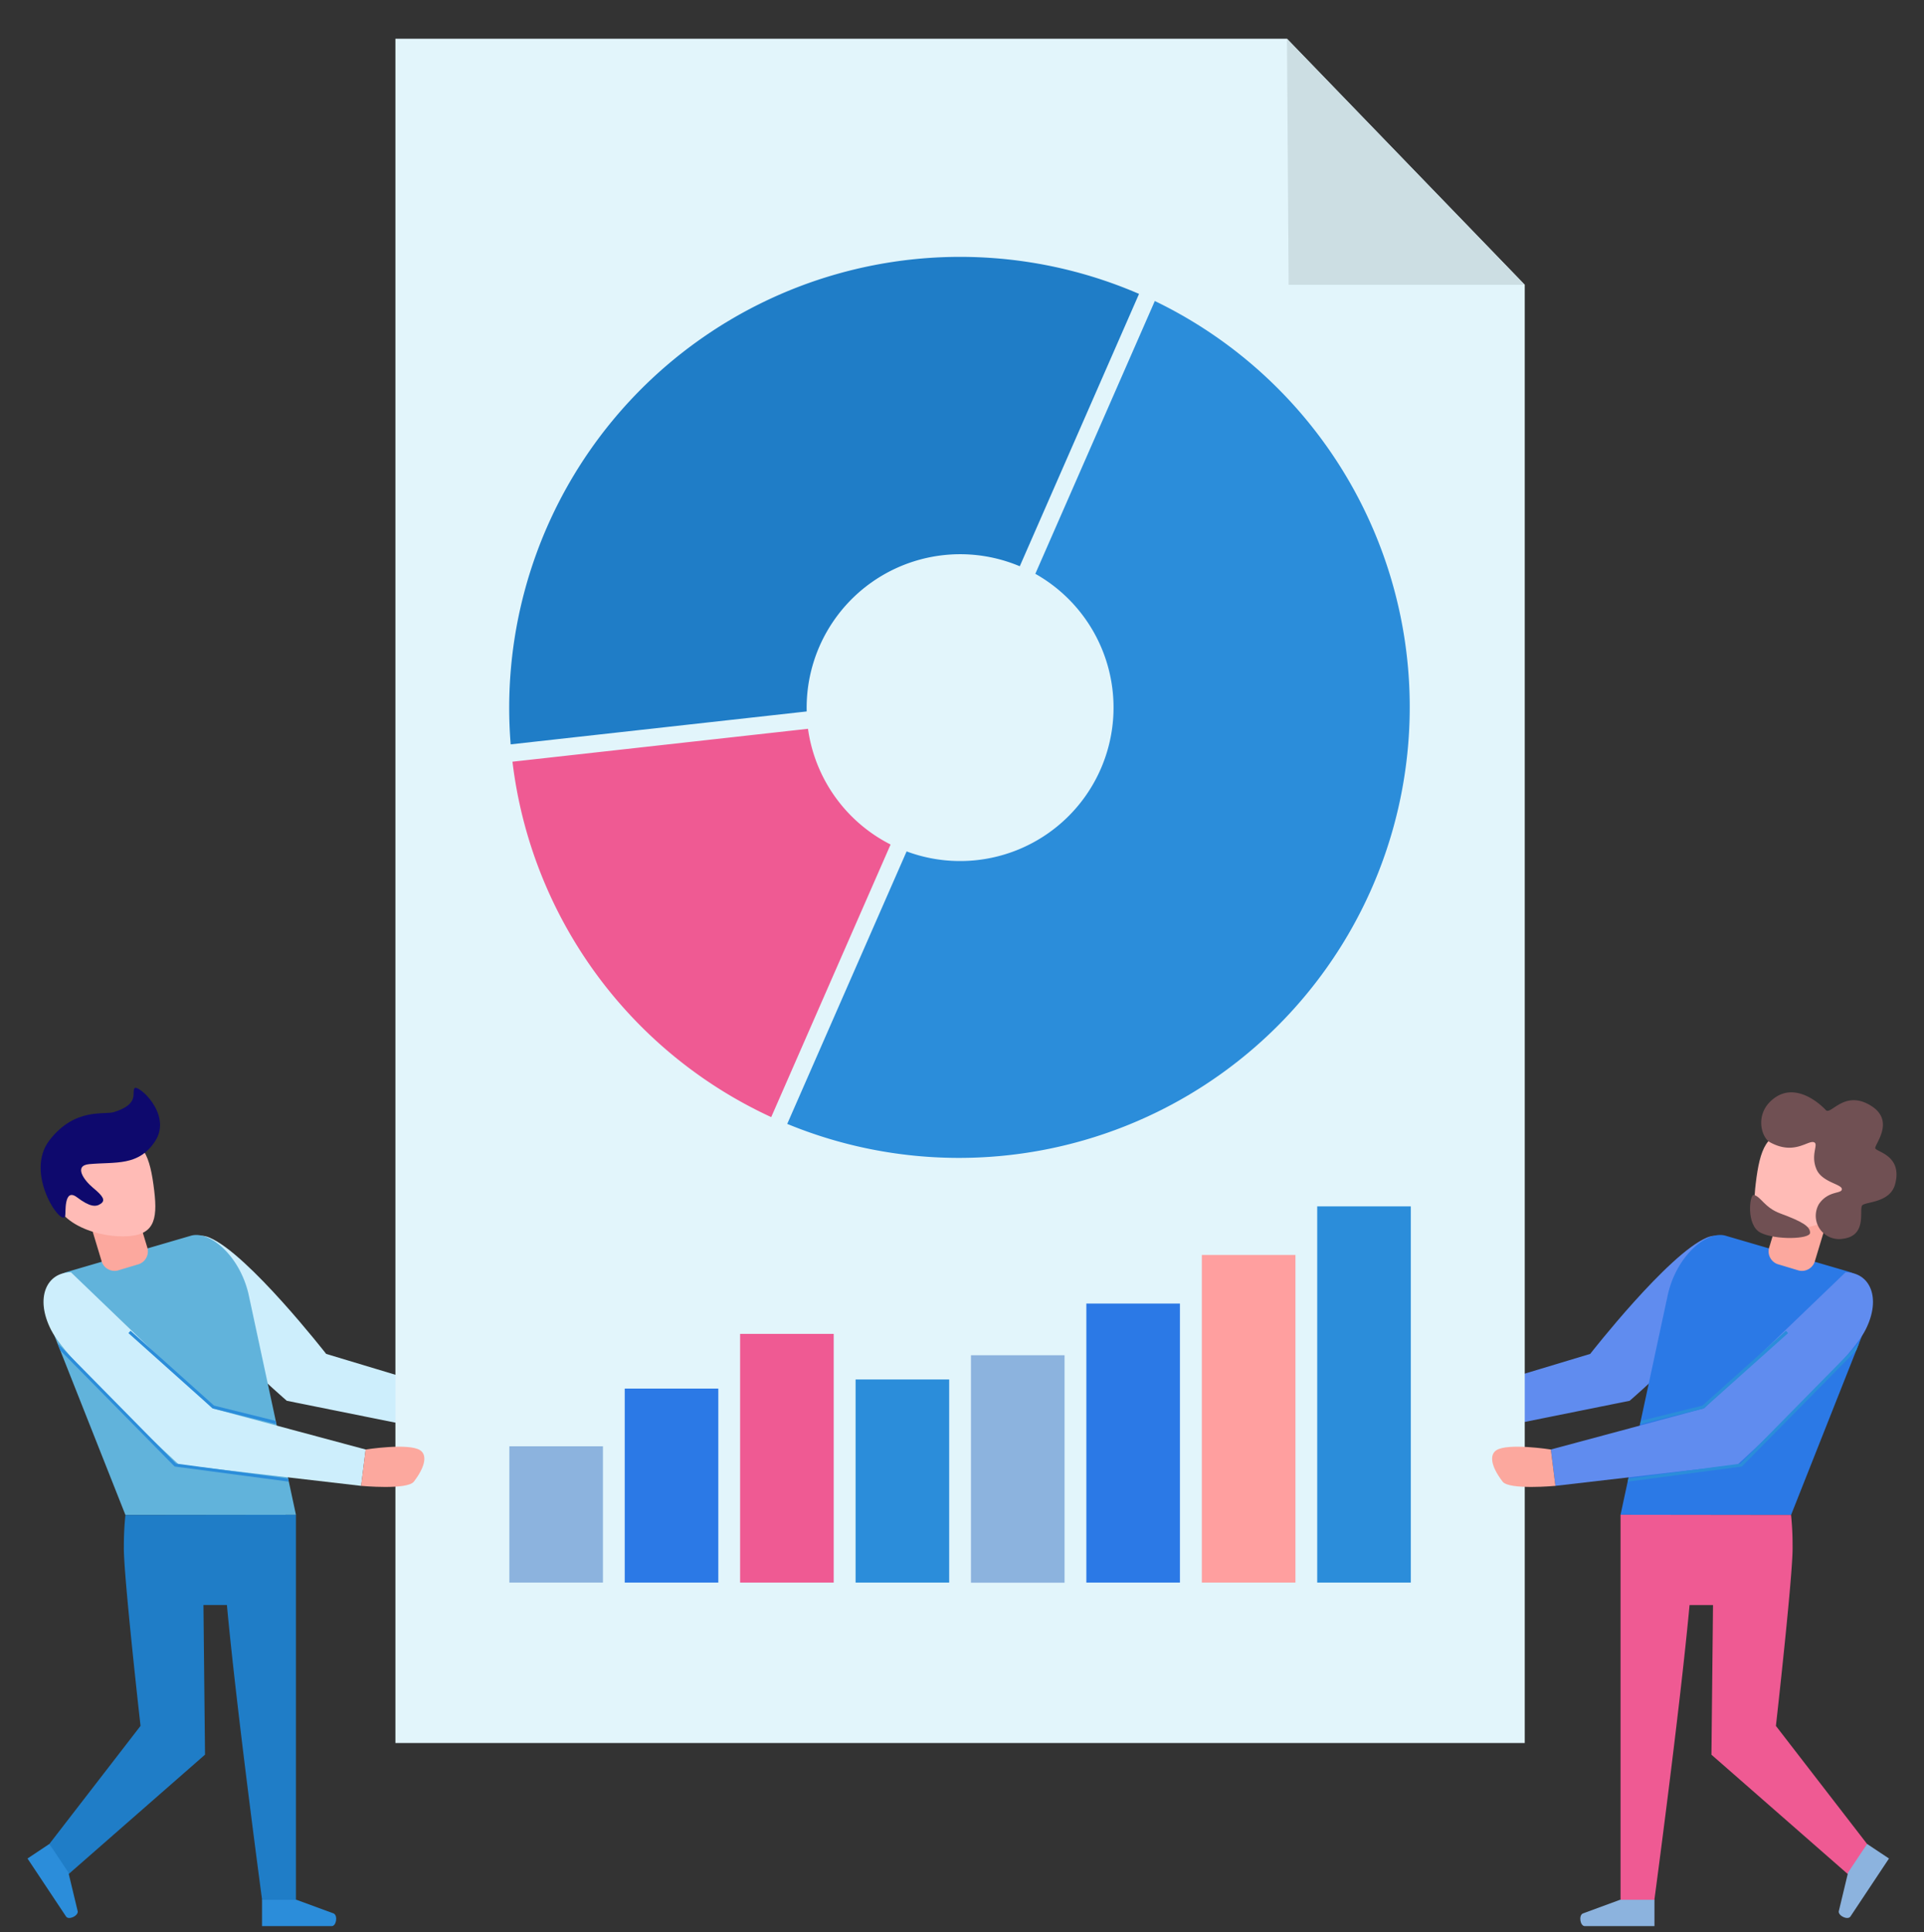 <svg xmlns="http://www.w3.org/2000/svg" xmlns:xlink="http://www.w3.org/1999/xlink" width="245" height="246" viewBox="0 0 245 246"><rect x="0" y="0" width="245" height="246" fill="#333333" stroke="none"/><defs><clipPath id="clip-path"><path id="長方形_7512" data-name="長方形 7512" d="M0 0h245v246H0z" transform="translate(971 1062)" fill="#fff" stroke="#707070" stroke-width="1" opacity=".56"/></clipPath><clipPath id="clip-path-2"><path id="パス_3587" data-name="パス 3587" d="M37.669 384.391l21.713-.028-6.568-30.12c-.51-2.392-4.473-6.115-6.822-5.407l-15.7 4.586a4.194 4.194.0 0 0-2.689 5.548z" transform="translate(-27.314 -348.748)"/></clipPath><clipPath id="clip-path-4"><path id="パス_3598" data-name="パス 3598" d="M190.853 384.391l-21.713-.028 6.568-30.12c.51-2.392 4.473-6.115 6.822-5.407l15.7 4.586a4.194 4.194.0 0 1 2.689 5.548z" transform="translate(-169.14 -348.748)"/></clipPath></defs><g id="マスクグループ_38" data-name="マスクグループ 38" transform="translate(-971 -1062)" clip-path="url(#clip-path)"><g id="グループ_2230" data-name="グループ 2230" transform="translate(2)"><g id="グループ_2226" data-name="グループ 2226" transform="translate(-6.897 -12.436)"><g id="グループ_2160" data-name="グループ 2160" transform="translate(1156 1231.777)"><path id="パス_3572" data-name="パス 3572" d="M187.83 349.048c-4.912 2.067-14.848 14.805-14.848 14.805L150.59 370.6l.58 4.628 26.836-5.407s10.616-9.073 11.974-13.715C191.326 351.5 190.689 347.845 187.83 349.048z" transform="translate(-150.59 -348.816)" fill="#608cef"/></g><g id="グループ_2163" data-name="グループ 2163" transform="translate(999.77 1231.777)"><path id="パス_3573" data-name="パス 3573" d="M43.026 349.048c4.912 2.067 14.848 14.805 14.848 14.805L80.279 370.6l-.58 4.628-26.836-5.407s-10.616-9.073-11.974-13.715C39.544 351.5 40.181 347.845 43.026 349.048z" transform="translate(-40.213 -348.816)" fill="#cdeefc"/></g><path id="パス_3574" data-name="パス 3574" d="M202.727 458.124H58.92V241.14H172.451l30.276 31.323z" transform="translate(967.329 838.23)" fill="#e2f5fb"/><path id="パス_3575" data-name="パス 3575" d="M139.13 241.14l30.276 31.323H139.342z" transform="translate(1000.649 838.23)" fill="#ccdee3"/><path id="パス_3576" data-name="パス 3576" d="M117.6 317.944a19.534 19.534.0 0 1-10.517-14.734L69.45 307.4A57.369 57.369.0 0 0 102.4 352.651z" transform="translate(971.703 864.015)" fill="#ef5a93"/><path id="パス_3577" data-name="パス 3577" d="M125.762 299.464a19.539 19.539.0 0 1-16.391 35.343L94.17 369.5A57.4 57.4.0 0 0 140.978 264.73z" transform="translate(981.972 848.03)" fill="#2b8dda"/><path id="パス_3578" data-name="パス 3578" d="M107.039 318.642a19.551 19.551.0 0 1 27.134-18.485l15.187-34.678a57.419 57.419.0 0 0-80.014 57.353z" transform="translate(971.581 846.375)" fill="#1f7dc7"/><path id="長方形_7488" data-name="長方形 7488" d="M0 0h11.918v17.353H0z" transform="translate(1040.757 1258.576)" fill="#8cb3de"/><path id="長方形_7489" data-name="長方形 7489" d="M0 0h11.918v24.699H0z" transform="translate(1055.449 1251.23)" fill="#2b79e6"/><path id="長方形_7490" data-name="長方形 7490" d="M0 0h11.918v31.663H0z" transform="translate(1070.141 1244.266)" fill="#ef5a93"/><path id="長方形_7491" data-name="長方形 7491" d="M0 0h11.918v25.86H0z" transform="translate(1084.847 1250.069)" fill="#2b8dda"/><path id="長方形_7492" data-name="長方形 7492" d="M0 0h11.918v28.959H0z" transform="translate(1099.539 1246.984)" fill="#8cb3de"/><path id="長方形_7493" data-name="長方形 7493" d="M0 0h11.918v35.527H0z" transform="translate(1114.231 1240.402)" fill="#2b79e6"/><path id="長方形_7494" data-name="長方形 7494" d="M0 0h11.918v41.712H0z" transform="translate(1128.937 1234.217)" fill="#ff9f9f"/><path id="長方形_7495" data-name="長方形 7495" d="M0 0h11.918v47.898H0z" transform="translate(1143.629 1228.031)" fill="#2b8dda"/><g id="グループ_2182" data-name="グループ 2182" transform="translate(981.514 1231.669)"><path id="パス_3579" data-name="パス 3579" d="M37.669 384.394l21.713-.028-6.044-28.124c-1.161-4.94-5-8.11-7.346-7.4l-15.7 4.586a4.194 4.194.0 0 0-2.689 5.548z" transform="translate(-27.314 -348.74)" fill="#61b3db"/></g><g id="グループ_2185" data-name="グループ 2185" transform="translate(987.707 1228.48)"><g id="グループ_2184" data-name="グループ 2184"><path id="パス_3580" data-name="パス 3580" d="M34.86 354.205l2.732-.821a1.724 1.724.0 0 0 1.019-2.194l-1.019-3.369a1.721 1.721.0 0 0-2.067-1.274l-2.732.821a1.724 1.724.0 0 0-1.019 2.194l1.019 3.369A1.727 1.727.0 0 0 34.86 354.205z" transform="translate(-31.69 -346.487)" fill="#fca89e"/></g></g><g id="グループ_2187" data-name="グループ 2187" transform="translate(982.172 1267.295)"><path id="パス_3581" data-name="パス 3581" d="M37.476 373.938l21.713-.028V423h-4.3S51.63 398.779 50.4 385.4H47.412l.2 19.052L30.115 419.77l-2.335-3.935L39.4 400.789s-2.194-19.448-2.123-22.8A38.294 38.294.0 0 1 37.476 373.938z" transform="translate(-27.78 -373.91)" fill="#1f7dc7"/></g><g id="グループ_2189" data-name="グループ 2189" transform="translate(1009.264 1316.311)"><path id="パス_3582" data-name="パス 3582" d="M51.294 408.54H46.92v3.355h8.875c.58.0.793-1.316.269-1.6z" transform="translate(-46.92 -408.54)" fill="#2b8dda"/></g><g id="グループ_2191" data-name="グループ 2191" transform="translate(979.398 1309.205)"><path id="パス_3583" data-name="パス 3583" d="M31.029 407.158l-2.42-3.638-2.788 1.854 4.912 7.389c.326.481 1.529-.071 1.486-.651z" transform="translate(-25.82 -403.52)" fill="#2b8dda"/></g><g id="グループ_2194" data-name="グループ 2194" transform="translate(981.438 1236.425)"><g id="グループ_2193" data-name="グループ 2193"><path id="パス_3584" data-name="パス 3584" d="M30.756 352.1l18.032 17.325 19.5 5.237-.58 4.628L44.528 376.6s-14.1-12.838-16.291-17.141C26.127 355.355 27.656 352.1 30.756 352.1z" transform="translate(-27.261 -352.1)" fill="#cdeefc"/></g></g><g id="グループ_2197" data-name="グループ 2197" transform="translate(1021.875 1258.63)"><g id="グループ_2196" data-name="グループ 2196"><path id="パス_3585" data-name="パス 3585" d="M56.41 368.145l-.58 4.628s5.888.552 6.723-.538c1.571-2.052 1.642-3.439.807-3.992C61.916 367.281 56.41 368.145 56.41 368.145z" transform="translate(-55.83 -367.789)" fill="#fca89e"/></g></g><g id="グループ_2200" data-name="グループ 2200" transform="translate(981.514 1231.68)" clip-path="url(#clip-path-2)"><g id="グループ_2199" data-name="グループ 2199" transform="translate(0.928 13.266)"><path id="パス_3586" data-name="パス 3586" d="M59.364 376.407l-15.7-2.081-15.7-15.938.283-.269 15.6 15.839 15.57 2.067z" transform="translate(-27.97 -358.12)" fill="#2b8dda"/></g></g><g id="グループ_2202" data-name="グループ 2202" transform="translate(981.514 1231.68)" clip-path="url(#clip-path-2)"><g id="グループ_2201" data-name="グループ 2201" transform="translate(10.737 12.19)"><path id="パス_3588" data-name="パス 3588" d="M55.409 369.674l-9.795-2.435L34.9 357.657l.269-.3 10.63 9.526 9.7 2.406z" transform="translate(-34.9 -357.36)" fill="#2b8dda"/></g></g><g id="グループ_2205" data-name="グループ 2205" transform="translate(1182.256 1231.669)"><path id="パス_3590" data-name="パス 3590" d="M190.853 384.394l-21.713-.028 6.044-28.124c1.161-4.94 5-8.11 7.346-7.4l15.7 4.586a4.194 4.194.0 0 1 2.689 5.548z" transform="translate(-169.14 -348.74)" fill="#2b79e6"/></g><g id="グループ_2208" data-name="グループ 2208" transform="translate(1201.124 1228.48)"><g id="グループ_2207" data-name="グループ 2207"><path id="パス_3591" data-name="パス 3591" d="M186.306 354.205l-2.732-.821a1.724 1.724.0 0 1-1.019-2.194l1.019-3.369a1.721 1.721.0 0 1 2.067-1.274l2.732.821a1.724 1.724.0 0 1 1.019 2.194l-1.019 3.369A1.727 1.727.0 0 1 186.306 354.205z" transform="translate(-182.47 -346.487)" fill="#fca89e"/></g></g><g id="グループ_2210" data-name="グループ 2210" transform="translate(1182.256 1267.295)"><path id="パス_3592" data-name="パス 3592" d="M190.853 373.938l-21.713-.028V423h4.3s3.255-24.218 4.487-37.594h2.987l-.2 19.052 17.495 15.315 2.335-3.935-11.621-15.046s2.194-19.448 2.123-22.8A38.279 38.279.0 0 0 190.853 373.938z" transform="translate(-169.14 -373.91)" fill="#ef5a93"/></g><g id="グループ_2212" data-name="グループ 2212" transform="translate(1177.131 1316.311)"><path id="パス_3593" data-name="パス 3593" d="M170.588 408.54h4.374v3.355h-8.875c-.58.0-.793-1.316-.269-1.6z" transform="translate(-165.519 -408.54)" fill="#8cb3de"/></g><g id="グループ_2214" data-name="グループ 2214" transform="translate(1210.04 1309.205)"><path id="パス_3594" data-name="パス 3594" d="M189.959 407.158l2.42-3.638 2.788 1.854-4.912 7.389c-.326.481-1.529-.071-1.486-.651z" transform="translate(-188.769 -403.52)" fill="#8cb3de"/></g><g id="グループ_2217" data-name="グループ 2217" transform="translate(1173.367 1236.425)"><g id="グループ_2216" data-name="グループ 2216"><path id="パス_3595" data-name="パス 3595" d="M200.4 352.1l-18.032 17.325-19.5 5.237.58 4.628 23.185-2.689s14.1-12.838 16.291-17.141C205.025 355.355 203.5 352.1 200.4 352.1z" transform="translate(-162.86 -352.1)" fill="#608cef"/></g></g><g id="グループ_2220" data-name="グループ 2220" transform="translate(1165.902 1258.63)"><g id="グループ_2219" data-name="グループ 2219"><path id="パス_3596" data-name="パス 3596" d="M165.065 368.145l.58 4.628s-5.888.552-6.723-.538c-1.571-2.052-1.642-3.439-.807-3.992C159.559 367.281 165.065 368.145 165.065 368.145z" transform="translate(-157.586 -367.789)" fill="#fca89e"/></g></g><g id="グループ_2223" data-name="グループ 2223" transform="translate(1182.256 1231.68)" clip-path="url(#clip-path-4)"><g id="グループ_2222" data-name="グループ 2222" transform="translate(-0.311 13.266)"><path id="パス_3597" data-name="パス 3597" d="M168.977 376.407l15.7-2.081 15.7-15.938-.283-.269-15.6 15.839-15.57 2.067z" transform="translate(-168.92 -358.12)" fill="#2b8dda"/></g></g><g id="グループ_2225" data-name="グループ 2225" transform="translate(1182.256 1231.68)" clip-path="url(#clip-path-4)"><g id="グループ_2224" data-name="グループ 2224" transform="translate(0.736 12.19)"><path id="パス_3599" data-name="パス 3599" d="M169.745 369.674l9.795-2.435 10.715-9.582-.269-.3-10.63 9.526-9.7 2.406z" transform="translate(-169.66 -357.36)" fill="#2b8dda"/></g></g><path id="パス_3601" data-name="パス 3601" d="M36.423 340.26c3.185-.354 4.076 1.953 4.6 6.369.467 3.864-.057 5.789-3.892 5.831s-9.554-1.953-9.03-6.723S36.423 340.26 36.423 340.26z" transform="translate(954.511 879.391)" fill="#ffbbb6"/><path id="パス_3602" data-name="パス 3602" d="M185.942 339.63c-3.185-.354-4.076 1.953-4.6 6.369-.467 3.864.057 5.789 3.892 5.832s9.554-1.953 9.03-6.723S185.942 339.63 185.942 339.63z" transform="translate(1018.126 879.13)" fill="#ffbbb6"/><path id="パス_3603" data-name="パス 3603" d="M30.127 351.846c-.467 1.415-5.251-5.464-2-9.667s6.978-3.2 8.2-3.581c3.369-1.047 2.208-2.519 2.633-3.043s4.841 3.3 2.633 6.723c-2.109 3.255-5.053 2.633-8.408 2.944-1.967.184-.736 2 .524 3.043s1.571 1.571.948 2-1.373.425-3.043-.835C29.914 348.166 30.226 351.534 30.127 351.846z" transform="translate(954.07 877.431)" fill="#0e096d"/><path id="パス_3604" data-name="パス 3604" d="M182.906 342.264c-1.118-.609-2.052-3.779.637-5.676s5.676.708 6.468 1.571c.651.708 2.307-2.548 5.605-.637 3.4 1.967.552 5.053.708 5.52s3.5.906 2.519 4.572c-.637 2.364-3.708 2.208-4.175 2.675s.708 3.864-2.449 4.26a2.963 2.963.0 0 1-3.071-4.416c1.2-1.755 2.916-1.26 2.916-1.9s-2.519-.863-3.227-2.519c-.835-1.939.4-3.312-.4-3.468S185.907 343.92 182.906 342.264z" transform="translate(1018.373 877.6)" fill="#705053"/><path id="パス_3605" data-name="パス 3605" d="M181.271 345.141c-.538-.127-1.019 3.864.863 4.812s6.284.835 6.3.014-1.019-1.444-3.779-2.463C182.6 346.74 182.22 345.382 181.271 345.141z" transform="translate(1017.956 881.432)" fill="#705053"/></g></g></g></svg>
